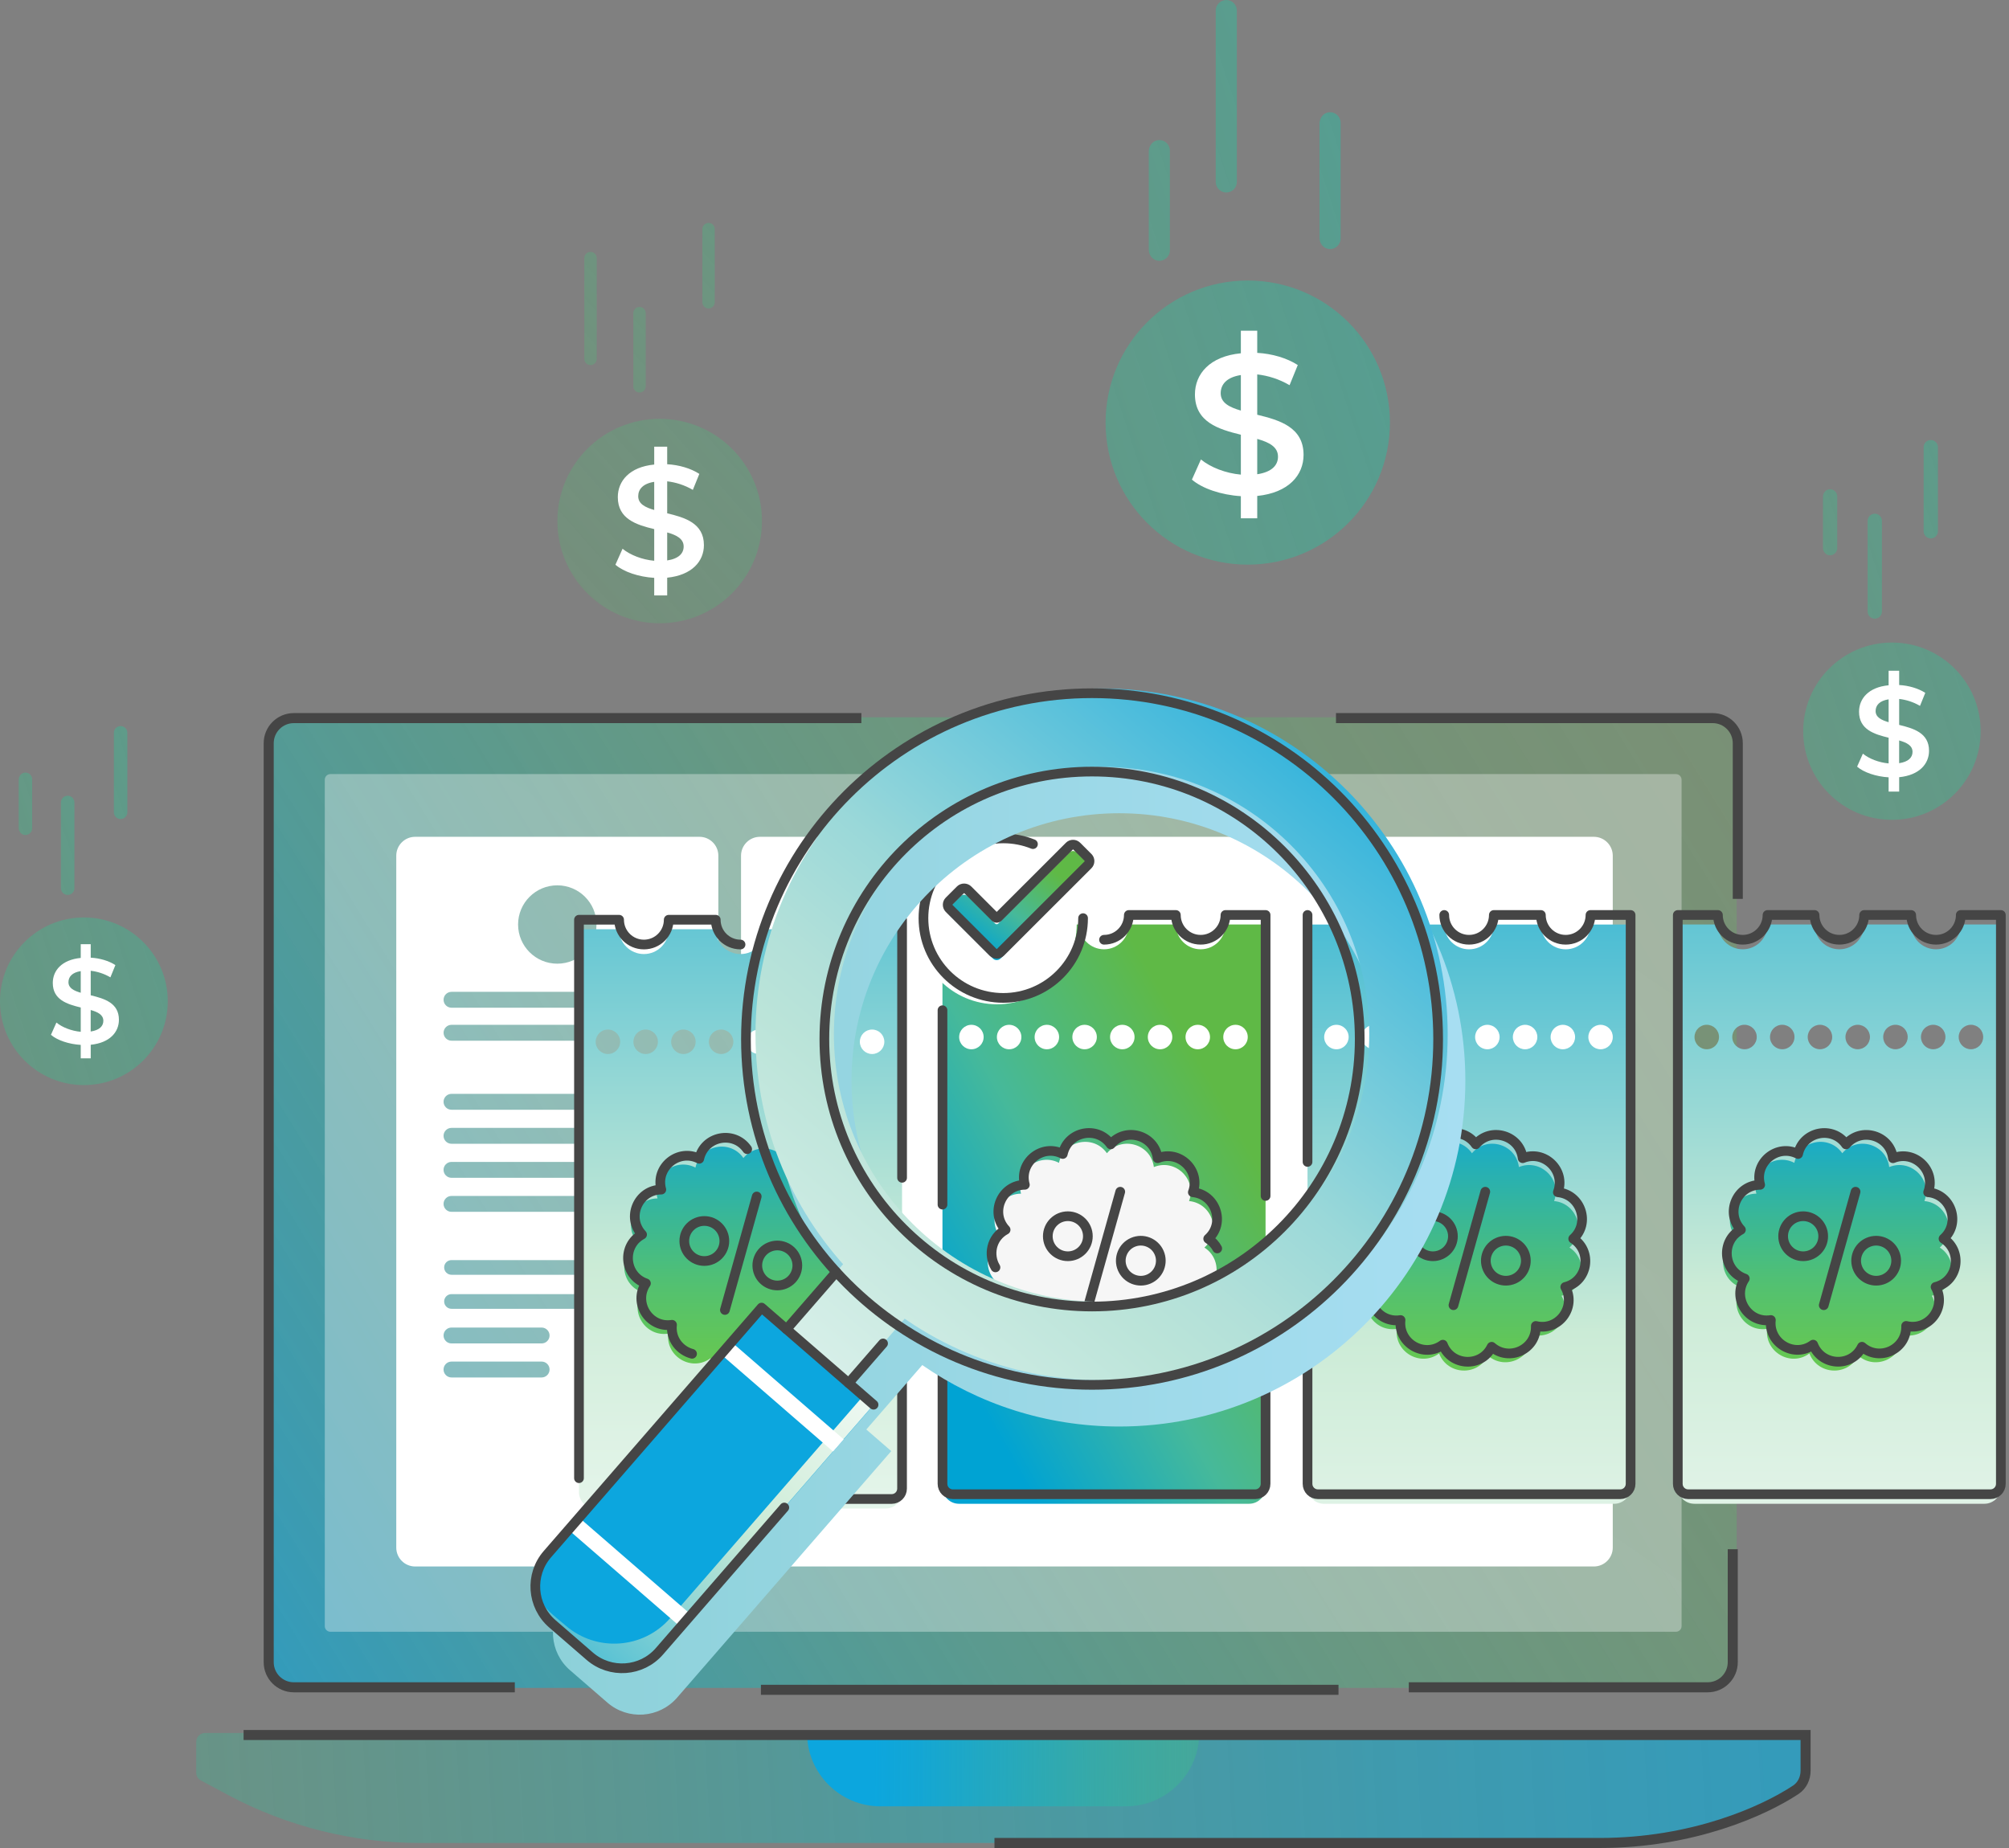 <svg width="400" height="368" viewBox="0 0 400 368" fill="none" xmlns="http://www.w3.org/2000/svg">
<rect x="0" y="0" width="400" height="368" fill="#808080" stroke="none"/>
<path opacity="0.72" d="M339.969 142.841H59.513C56.299 142.841 53.694 145.444 53.694 148.656V330.302C53.694 333.513 56.299 336.117 59.513 336.117H339.969C343.182 336.117 345.787 333.513 345.787 330.302V148.656C345.787 145.444 343.182 142.841 339.969 142.841Z" fill="url(#paint0_linear_211_2231)"/>
<path opacity="0.65" d="M333.688 154.148H65.787C65.168 154.148 64.666 154.649 64.666 155.268V323.823C64.666 324.441 65.168 324.943 65.787 324.943H333.688C334.307 324.943 334.809 324.441 334.809 323.823V155.268C334.809 154.649 334.307 154.148 333.688 154.148Z" fill="url(#paint1_linear_211_2231)"/>
<path opacity="0.72" d="M39.069 346.86V353.004C39.069 353.655 39.43 354.25 40 354.56L45.438 357.458C57.183 363.722 70.288 366.999 83.596 366.999H315.866C329.174 366.999 342.279 363.722 354.024 357.458L359.462 354.56C360.038 354.256 360.393 353.655 360.393 353.004V346.86C360.393 345.886 359.601 345.095 358.626 345.095H40.836C39.861 345.095 39.069 345.886 39.069 346.86Z" fill="url(#paint2_linear_211_2231)"/>
<path d="M160.69 345.095H238.778C238.778 353.162 232.226 359.704 224.16 359.704H175.309C167.237 359.704 160.69 353.156 160.69 345.095Z" fill="url(#paint3_linear_211_2231)"/>
<path d="M376.689 163.259C386.445 163.259 394.353 155.355 394.353 145.606C394.353 135.857 386.445 127.953 376.689 127.953C366.934 127.953 359.025 135.857 359.025 145.606C359.025 155.355 366.934 163.259 376.689 163.259Z" fill="url(#paint4_linear_211_2231)"/>
<path d="M364.141 110.566C363.445 110.452 362.957 109.794 362.957 109.092V98.956C362.957 98.228 363.451 97.539 364.173 97.438C365.053 97.317 365.8 97.994 365.8 98.842V109.162C365.8 110.022 365.027 110.705 364.141 110.56V110.566Z" fill="url(#paint5_linear_211_2231)"/>
<path d="M373.277 123.202C372.491 123.202 371.852 122.562 371.852 121.778V103.72C371.852 102.936 372.491 102.297 373.277 102.297C374.062 102.297 374.701 102.936 374.701 103.72V121.778C374.701 122.562 374.062 123.202 373.277 123.202Z" fill="url(#paint6_linear_211_2231)"/>
<path d="M384.426 107.219C383.641 107.219 383.001 106.58 383.001 105.796V89.048C383.001 88.263 383.641 87.624 384.426 87.624C385.211 87.624 385.85 88.263 385.85 89.048V105.796C385.85 106.58 385.211 107.219 384.426 107.219Z" fill="url(#paint7_linear_211_2231)"/>
<path d="M378.133 154.768V157.634H376.031V154.793C373.524 154.641 371.086 153.819 369.757 152.667L370.909 150.079C372.163 151.104 374.087 151.845 376.031 152.022V146.903C373.188 146.213 370.143 145.29 370.143 141.734C370.143 139.121 372.036 136.843 376.031 136.463V133.572H378.133V136.413C380.026 136.514 381.951 137.077 383.331 137.975L382.28 140.563C380.925 139.772 379.488 139.336 378.133 139.184V144.353C380.976 145.043 384.078 145.941 384.078 149.497C384.078 152.11 382.159 154.363 378.133 154.768ZM376.031 143.815V139.26C374.214 139.538 373.442 140.462 373.442 141.588C373.442 142.816 374.543 143.379 376.031 143.815ZM380.792 149.725C380.792 148.472 379.665 147.884 378.127 147.447V151.977C379.994 151.699 380.792 150.826 380.792 149.725Z" fill="white"/>
<path d="M16.701 216.078C25.925 216.078 33.403 208.605 33.403 199.387C33.403 190.169 25.925 182.696 16.701 182.696C7.478 182.696 0 190.169 0 199.387C0 208.605 7.478 216.078 16.701 216.078Z" fill="url(#paint8_linear_211_2231)"/>
<path d="M4.843 166.264C4.185 166.157 3.723 165.537 3.723 164.866V155.287C3.723 154.597 4.191 153.952 4.869 153.857C5.698 153.743 6.407 154.382 6.407 155.185V164.942C6.407 165.758 5.679 166.403 4.837 166.264H4.843Z" fill="url(#paint9_linear_211_2231)"/>
<path d="M13.473 178.21C12.732 178.21 12.13 177.609 12.13 176.868V159.798C12.13 159.057 12.732 158.456 13.473 158.456C14.213 158.456 14.815 159.057 14.815 159.798V176.868C14.815 177.609 14.213 178.21 13.473 178.21Z" fill="url(#paint10_linear_211_2231)"/>
<path d="M24.014 163.101C23.273 163.101 22.672 162.5 22.672 161.759V145.929C22.672 145.188 23.273 144.587 24.014 144.587C24.755 144.587 25.356 145.188 25.356 145.929V161.759C25.356 162.5 24.755 163.101 24.014 163.101Z" fill="url(#paint11_linear_211_2231)"/>
<path d="M18.063 208.049V210.757H16.075V208.074C13.701 207.928 11.402 207.156 10.143 206.068L11.232 203.626C12.415 204.594 14.232 205.296 16.075 205.467V200.627C13.39 199.975 10.51 199.102 10.51 195.742C10.51 193.275 12.302 191.123 16.075 190.757V188.023H18.063V190.706C19.855 190.801 21.672 191.332 22.976 192.18L21.982 194.622C20.697 193.869 19.342 193.458 18.063 193.313V198.197C20.747 198.849 23.678 199.697 23.678 203.063C23.678 205.53 21.861 207.663 18.063 208.049ZM16.075 197.691V193.382C14.359 193.648 13.631 194.521 13.631 195.584C13.631 196.748 14.669 197.28 16.075 197.691ZM20.576 203.278C20.576 202.095 19.513 201.538 18.056 201.127V205.41C19.823 205.144 20.576 204.322 20.576 203.278Z" fill="white"/>
<path d="M131.345 124.113C142.594 124.113 151.712 115 151.712 103.758C151.712 92.517 142.594 83.404 131.345 83.404C120.097 83.404 110.978 92.517 110.978 103.758C110.978 115 120.097 124.113 131.345 124.113Z" fill="url(#paint12_linear_211_2231)"/>
<path d="M117.575 72.704C116.892 72.704 116.341 72.154 116.341 71.471V51.395C116.341 50.711 116.892 50.161 117.575 50.161C118.259 50.161 118.81 50.711 118.81 51.395V71.471C118.81 72.154 118.259 72.704 117.575 72.704Z" fill="url(#paint13_linear_211_2231)"/>
<path d="M127.332 78.159C126.648 78.159 126.097 77.608 126.097 76.925V62.36C126.097 61.676 126.648 61.126 127.332 61.126C128.015 61.126 128.566 61.676 128.566 62.36V76.925C128.566 77.608 128.015 78.159 127.332 78.159Z" fill="url(#paint14_linear_211_2231)"/>
<path d="M141.076 61.423C140.393 61.423 139.842 60.873 139.842 60.19V45.624C139.842 44.941 140.393 44.391 141.076 44.391C141.76 44.391 142.311 44.941 142.311 45.624V60.19C142.311 60.873 141.76 61.423 141.076 61.423Z" fill="url(#paint15_linear_211_2231)"/>
<path d="M132.84 115.039V118.57H130.257V115.071C127.167 114.881 124.172 113.875 122.533 112.458L123.951 109.275C125.496 110.535 127.864 111.452 130.257 111.667V105.365C126.756 104.517 123.008 103.379 123.008 99C123.008 95.786 125.344 92.983 130.257 92.508V88.946H132.84V92.445C135.176 92.572 137.537 93.261 139.241 94.369L137.949 97.551C136.278 96.577 134.511 96.039 132.84 95.849V102.214C136.341 103.062 140.152 104.169 140.152 108.548C140.152 111.762 137.784 114.533 132.84 115.039ZM130.257 101.556V95.95C128.015 96.298 127.072 97.431 127.072 98.817C127.072 100.329 128.427 101.025 130.257 101.556ZM136.119 108.833C136.119 107.289 134.733 106.561 132.84 106.03V111.604C135.144 111.256 136.119 110.187 136.119 108.833Z" fill="white"/>
<path d="M317.341 166.637H151.308C149.227 166.637 147.541 168.323 147.541 170.402V308.176C147.541 310.255 149.227 311.94 151.308 311.94H317.341C319.422 311.94 321.108 310.255 321.108 308.176V170.402C321.108 168.323 319.422 166.637 317.341 166.637Z" fill="white"/>
<path d="M243.995 184.1C243.995 186.827 241.785 189.036 239.057 189.036C236.328 189.036 234.118 186.827 234.118 184.1H224.755C224.755 186.827 222.545 189.036 219.816 189.036C217.088 189.036 214.878 186.827 214.878 184.1H205.514C205.514 186.827 203.305 189.036 200.576 189.036C197.847 189.036 195.638 186.827 195.638 184.1H187.648V296.167C187.648 297.983 189.117 299.451 190.934 299.451H248.693C250.51 299.451 251.978 297.983 251.978 296.167V184.1H243.989H243.995Z" fill="url(#paint16_linear_211_2231)"/>
<path d="M251.985 238.153V182.202H243.995C243.995 184.929 241.785 187.137 239.057 187.137C236.328 187.137 234.118 184.929 234.118 182.202H224.755C224.755 184.929 222.545 187.137 219.816 187.137" stroke="#454545" stroke-width="1.93" stroke-linecap="round" stroke-linejoin="round"/>
<path d="M187.654 272.934V295.484C187.654 296.629 188.579 297.553 189.725 297.553H249.908C251.054 297.553 251.979 296.629 251.979 295.484V274.825" stroke="#454545" stroke-width="1.93" stroke-linecap="round" stroke-linejoin="round"/>
<path d="M187.654 201.171V239.88" stroke="#454545" stroke-width="1.93" stroke-linecap="round" stroke-linejoin="round"/>
<path d="M236.74 239.185C238.367 234.85 234.017 230.656 229.738 232.402C229.161 227.808 223.362 226.113 220.393 229.65C217.746 225.853 211.827 227.043 210.845 231.56C206.737 229.434 202.052 233.237 203.292 237.698C198.671 237.729 196.29 243.278 199.462 246.651C195.391 248.833 195.86 254.857 200.234 256.369C197.645 260.203 200.855 265.328 205.426 264.62C204.907 269.226 210.13 272.276 213.846 269.523C215.518 273.851 221.551 274.117 223.565 269.941C227.053 273.003 232.511 270.434 232.359 265.797C236.86 266.897 240.5 262.076 238.221 258.033C242.716 256.92 243.691 250.953 239.804 248.429C243.261 245.354 241.355 239.615 236.746 239.172L236.74 239.185Z" fill="#F6F6F6"/>
<path d="M242.355 248.612C241.957 247.872 241.361 247.201 240.557 246.676C244.014 243.601 242.109 237.862 237.5 237.419C239.127 233.085 234.777 228.89 230.497 230.636C229.921 226.043 224.122 224.347 221.153 227.884C218.506 224.088 212.587 225.277 211.605 229.795C207.496 227.669 202.811 231.472 204.052 235.932C199.43 235.964 197.05 241.513 200.222 244.885C197.322 246.442 196.721 249.941 198.202 252.377" stroke="#454545" stroke-width="1.93" stroke-linecap="round" stroke-linejoin="round"/>
<path d="M212.612 250.162C214.815 250.162 216.6 248.377 216.6 246.176C216.6 243.974 214.815 242.19 212.612 242.19C210.409 242.19 208.623 243.974 208.623 246.176C208.623 248.377 210.409 250.162 212.612 250.162Z" stroke="#454545" stroke-width="1.93" stroke-linecap="round" stroke-linejoin="round"/>
<path d="M228.724 254.705C226.705 255.578 224.356 254.654 223.482 252.636C222.608 250.617 223.533 248.27 225.552 247.397C227.572 246.524 229.921 247.448 230.795 249.466C231.668 251.484 230.744 253.832 228.724 254.705Z" stroke="#454545" stroke-width="1.93" stroke-linecap="round" stroke-linejoin="round"/>
<path d="M216.708 259.912L223.045 237.312" stroke="#454545" stroke-width="1.93" stroke-linecap="round" stroke-linejoin="round"/>
<path d="M193.409 208.947C194.755 208.947 195.847 207.856 195.847 206.511C195.847 205.166 194.755 204.075 193.409 204.075C192.063 204.075 190.972 205.166 190.972 206.511C190.972 207.856 192.063 208.947 193.409 208.947Z" fill="white"/>
<path d="M200.924 208.947C202.27 208.947 203.362 207.856 203.362 206.511C203.362 205.166 202.27 204.075 200.924 204.075C199.578 204.075 198.487 205.166 198.487 206.511C198.487 207.856 199.578 208.947 200.924 208.947Z" fill="white"/>
<path d="M208.433 208.947C209.779 208.947 210.871 207.856 210.871 206.511C210.871 205.166 209.779 204.075 208.433 204.075C207.087 204.075 205.996 205.166 205.996 206.511C205.996 207.856 207.087 208.947 208.433 208.947Z" fill="white"/>
<path d="M215.948 208.947C217.294 208.947 218.385 207.856 218.385 206.511C218.385 205.166 217.294 204.075 215.948 204.075C214.602 204.075 213.51 205.166 213.51 206.511C213.51 207.856 214.602 208.947 215.948 208.947Z" fill="white"/>
<path d="M223.457 208.947C224.803 208.947 225.894 207.856 225.894 206.511C225.894 205.166 224.803 204.075 223.457 204.075C222.11 204.075 221.019 205.166 221.019 206.511C221.019 207.856 222.11 208.947 223.457 208.947Z" fill="white"/>
<path d="M230.972 208.947C232.318 208.947 233.409 207.856 233.409 206.511C233.409 205.166 232.318 204.075 230.972 204.075C229.625 204.075 228.534 205.166 228.534 206.511C228.534 207.856 229.625 208.947 230.972 208.947Z" fill="white"/>
<path d="M238.48 208.947C239.827 208.947 240.918 207.856 240.918 206.511C240.918 205.166 239.827 204.075 238.48 204.075C237.134 204.075 236.043 205.166 236.043 206.511C236.043 207.856 237.134 208.947 238.48 208.947Z" fill="white"/>
<path d="M245.996 208.947C247.342 208.947 248.433 207.856 248.433 206.511C248.433 205.166 247.342 204.075 245.996 204.075C244.649 204.075 243.558 205.166 243.558 206.511C243.558 207.856 244.649 208.947 245.996 208.947Z" fill="white"/>
<path d="M260.336 269.264V296.173C260.336 297.989 261.805 299.457 263.622 299.457H321.381C323.198 299.457 324.666 297.989 324.666 296.173V184.107H316.677C316.677 186.834 314.467 189.042 311.738 189.042C309.01 189.042 306.8 186.834 306.8 184.107H297.436C297.436 186.834 295.227 189.042 292.498 189.042C289.769 189.042 287.56 186.834 287.56 184.107H278.196C278.196 186.834 275.986 189.042 273.258 189.042C270.529 189.042 268.319 186.834 268.319 184.107H260.33V232.959M260.33 232.959V269.264V232.959ZM266.091 208.947C264.742 208.947 263.647 207.865 263.647 206.517C263.647 205.17 264.73 204.075 266.078 204.075C267.427 204.075 268.522 205.157 268.522 206.505C268.522 207.852 267.439 208.947 266.091 208.947ZM273.606 208.947C272.257 208.947 271.162 207.865 271.162 206.517C271.162 205.17 272.245 204.075 273.593 204.075C274.942 204.075 276.037 205.157 276.037 206.505C276.037 207.852 274.954 208.947 273.606 208.947ZM281.121 208.947C279.772 208.947 278.677 207.865 278.677 206.517C278.677 205.17 279.76 204.075 281.108 204.075C282.457 204.075 283.552 205.157 283.552 206.505C283.552 207.852 282.47 208.947 281.121 208.947ZM288.623 208.947C287.275 208.947 286.186 207.859 286.186 206.511C286.186 205.163 287.275 204.075 288.623 204.075C289.972 204.075 291.061 205.163 291.061 206.511C291.061 207.859 289.972 208.947 288.623 208.947ZM296.138 208.947C294.79 208.947 293.701 207.859 293.701 206.511C293.701 205.163 294.79 204.075 296.138 204.075C297.487 204.075 298.576 205.163 298.576 206.511C298.576 207.859 297.487 208.947 296.138 208.947ZM303.653 208.947C302.305 208.947 301.216 207.859 301.216 206.511C301.216 205.163 302.305 204.075 303.653 204.075C305.002 204.075 306.091 205.163 306.091 206.511C306.091 207.859 305.002 208.947 303.653 208.947ZM311.168 208.947C309.82 208.947 308.731 207.859 308.731 206.511C308.731 205.163 309.82 204.075 311.168 204.075C312.517 204.075 313.606 205.163 313.606 206.511C313.606 207.859 312.517 208.947 311.168 208.947ZM318.684 208.947C317.335 208.947 316.246 207.859 316.246 206.511C316.246 205.163 317.335 204.075 318.684 204.075C320.032 204.075 321.121 205.163 321.121 206.511C321.121 207.859 320.032 208.947 318.684 208.947Z" fill="url(#paint17_linear_211_2231)"/>
<path d="M260.335 182.202V231.377" stroke="#454545" stroke-width="1.93" stroke-linecap="round" stroke-linejoin="round"/>
<path d="M260.335 269.264V295.483C260.335 296.629 261.26 297.552 262.406 297.552H322.589C323.735 297.552 324.66 296.629 324.66 295.483V182.202H316.67C316.67 184.929 314.46 187.137 311.732 187.137C309.003 187.137 306.793 184.929 306.793 182.202H297.429C297.429 184.929 295.22 187.137 292.491 187.137C289.762 187.137 287.553 184.929 287.553 182.202" stroke="#454545" stroke-width="1.93" stroke-linecap="round" stroke-linejoin="round"/>
<path d="M309.421 239.185C311.048 234.85 306.699 230.656 302.419 232.402C301.843 227.808 296.044 226.113 293.074 229.65C290.428 225.853 284.508 227.043 283.527 231.56C279.418 229.434 274.733 233.237 275.974 237.698C271.352 237.729 268.972 243.278 272.144 246.651C268.073 248.833 268.541 254.857 272.916 256.369C270.327 260.203 273.537 265.328 278.108 264.62C277.588 269.226 282.812 272.276 286.528 269.523C288.199 273.851 294.233 274.117 296.246 269.941C299.735 273.003 305.192 270.434 305.04 265.797C309.542 266.897 313.182 262.076 310.903 258.033C315.398 256.92 316.373 250.953 312.486 248.429C315.942 245.354 314.037 239.615 309.428 239.172L309.421 239.185Z" fill="url(#paint18_linear_211_2231)"/>
<path d="M273.663 254.616C271.074 258.451 274.283 263.576 278.855 262.867C278.335 267.473 283.559 270.523 287.275 267.771C288.946 272.098 294.98 272.364 296.993 268.188C300.482 271.25 305.939 268.682 305.787 264.044C310.289 265.145 313.929 260.323 311.65 256.28C316.145 255.167 317.12 249.2 313.233 246.676C316.689 243.601 314.784 237.862 310.175 237.419C311.802 233.085 307.452 228.89 303.172 230.636C302.596 226.043 296.797 224.347 293.828 227.884C292.549 226.056 290.516 225.385 288.636 225.682" stroke="#454545" stroke-width="1.93" stroke-linecap="round" stroke-linejoin="round"/>
<path d="M285.293 250.162C287.496 250.162 289.282 248.377 289.282 246.176C289.282 243.974 287.496 242.19 285.293 242.19C283.09 242.19 281.305 243.974 281.305 246.176C281.305 248.377 283.09 250.162 285.293 250.162Z" stroke="#454545" stroke-width="1.93" stroke-linecap="round" stroke-linejoin="round"/>
<path d="M301.406 254.705C299.386 255.578 297.037 254.654 296.164 252.636C295.29 250.617 296.214 248.27 298.234 247.397C300.254 246.524 302.602 247.448 303.476 249.466C304.35 251.484 303.426 253.832 301.406 254.705Z" stroke="#454545" stroke-width="1.93" stroke-linecap="round" stroke-linejoin="round"/>
<path d="M289.39 259.912L295.727 237.312" stroke="#454545" stroke-width="1.93" stroke-linecap="round" stroke-linejoin="round"/>
<path d="M390.402 184.1C390.402 186.827 388.193 189.036 385.464 189.036C382.735 189.036 380.526 186.827 380.526 184.1H371.162C371.162 186.827 368.952 189.036 366.224 189.036C363.495 189.036 361.285 186.827 361.285 184.1H351.922C351.922 186.827 349.712 189.036 346.983 189.036C344.255 189.036 342.045 186.827 342.045 184.1H334.055V296.167C334.055 297.983 335.524 299.451 337.341 299.451H395.1C396.917 299.451 398.386 297.983 398.386 296.167V184.1H390.396H390.402ZM339.829 208.941C338.481 208.941 337.385 207.859 337.385 206.511C337.385 205.163 338.468 204.069 339.816 204.069C341.165 204.069 342.26 205.151 342.26 206.498C342.26 207.846 341.178 208.941 339.829 208.941ZM347.344 208.941C345.996 208.941 344.9 207.859 344.9 206.511C344.9 205.163 345.983 204.069 347.332 204.069C348.68 204.069 349.775 205.151 349.775 206.498C349.775 207.846 348.693 208.941 347.344 208.941ZM354.859 208.941C353.511 208.941 352.415 207.859 352.415 206.511C352.415 205.163 353.498 204.069 354.847 204.069C356.195 204.069 357.29 205.151 357.29 206.498C357.29 207.846 356.208 208.941 354.859 208.941ZM362.362 208.941C361.013 208.941 359.924 207.852 359.924 206.505C359.924 205.157 361.013 204.069 362.362 204.069C363.71 204.069 364.799 205.157 364.799 206.505C364.799 207.852 363.71 208.941 362.362 208.941ZM369.877 208.941C368.528 208.941 367.439 207.852 367.439 206.505C367.439 205.157 368.528 204.069 369.877 204.069C371.225 204.069 372.314 205.157 372.314 206.505C372.314 207.852 371.225 208.941 369.877 208.941ZM377.392 208.941C376.043 208.941 374.954 207.852 374.954 206.505C374.954 205.157 376.043 204.069 377.392 204.069C378.74 204.069 379.829 205.157 379.829 206.505C379.829 207.852 378.74 208.941 377.392 208.941ZM384.907 208.941C383.558 208.941 382.469 207.852 382.469 206.505C382.469 205.157 383.558 204.069 384.907 204.069C386.255 204.069 387.344 205.157 387.344 206.505C387.344 207.852 386.255 208.941 384.907 208.941ZM392.422 208.941C391.073 208.941 389.984 207.852 389.984 206.505C389.984 205.157 391.073 204.069 392.422 204.069C393.77 204.069 394.859 205.157 394.859 206.505C394.859 207.852 393.77 208.941 392.422 208.941Z" fill="url(#paint19_linear_211_2231)"/>
<path d="M390.402 182.202C390.402 184.929 388.193 187.137 385.464 187.137C382.735 187.137 380.526 184.929 380.526 182.202H371.162C371.162 184.929 368.952 187.137 366.224 187.137C363.495 187.137 361.285 184.929 361.285 182.202H351.922C351.922 184.929 349.712 187.137 346.983 187.137C344.255 187.137 342.045 184.929 342.045 182.202H334.055V295.483C334.055 296.629 334.979 297.552 336.125 297.552H396.309C397.455 297.552 398.379 296.629 398.379 295.483V182.202H390.389H390.402Z" stroke="#454545" stroke-width="1.93" stroke-linecap="round" stroke-linejoin="round"/>
<path d="M383.153 239.185C384.78 234.85 380.43 230.656 376.151 232.402C375.574 227.808 369.775 226.113 366.806 229.65C364.159 225.853 358.24 227.043 357.258 231.56C353.15 229.434 348.465 233.237 349.705 237.698C345.084 237.729 342.703 243.278 345.875 246.651C341.804 248.833 342.273 254.857 346.648 256.369C344.058 260.203 347.268 265.328 351.839 264.62C351.32 269.226 356.543 272.276 360.259 269.523C361.931 273.851 367.964 274.117 369.978 269.941C373.466 273.003 378.924 270.434 378.772 265.797C383.273 266.897 386.914 262.076 384.634 258.033C389.129 256.92 390.104 250.953 386.217 248.429C389.674 245.354 387.768 239.615 383.159 239.172L383.153 239.185Z" fill="url(#paint20_linear_211_2231)"/>
<path d="M383.9 237.425C385.527 233.091 381.177 228.896 376.898 230.643C376.322 226.049 370.522 224.354 367.553 227.89C364.906 224.094 358.987 225.284 358.006 229.801C353.897 227.675 349.212 231.478 350.453 235.939C345.831 235.97 343.45 241.519 346.622 244.892C342.551 247.074 343.02 253.098 347.395 254.61C344.805 258.444 348.015 263.569 352.586 262.861C352.067 267.467 357.29 270.516 361.007 267.764C362.678 272.092 368.712 272.358 370.725 268.182C374.213 271.244 379.671 268.675 379.519 264.037C384.02 265.138 387.661 260.317 385.381 256.274C389.876 255.161 390.851 249.194 386.964 246.669C390.421 243.594 388.515 237.856 383.906 237.413L383.9 237.425Z" stroke="#454545" stroke-width="1.93" stroke-linecap="round" stroke-linejoin="round"/>
<path d="M359.018 250.162C361.221 250.162 363.007 248.377 363.007 246.176C363.007 243.974 361.221 242.19 359.018 242.19C356.816 242.19 355.03 243.974 355.03 246.176C355.03 248.377 356.816 250.162 359.018 250.162Z" stroke="#454545" stroke-width="1.93" stroke-linecap="round" stroke-linejoin="round"/>
<path d="M375.137 254.705C373.118 255.578 370.769 254.654 369.895 252.636C369.022 250.617 369.946 248.27 371.965 247.397C373.985 246.524 376.334 247.448 377.208 249.466C378.081 251.484 377.157 253.832 375.137 254.705Z" stroke="#454545" stroke-width="1.93" stroke-linecap="round" stroke-linejoin="round"/>
<path d="M363.115 259.912L369.452 237.312" stroke="#454545" stroke-width="1.93" stroke-linecap="round" stroke-linejoin="round"/>
<path d="M116.448 214.838V207.239H89.902C89.028 207.239 88.319 206.53 88.319 205.657C88.319 204.784 89.028 204.075 89.902 204.075H116.448V200.671H89.902C89.028 200.671 88.319 199.963 88.319 199.089C88.319 198.216 89.028 197.508 89.902 197.508H132.023C132.897 197.508 133.606 198.216 133.606 199.089C133.606 199.963 132.897 200.671 132.023 200.671H143.026V170.396C143.026 168.32 141.342 166.637 139.266 166.637H82.659C80.582 166.637 78.898 168.32 78.898 170.396V308.182C78.898 310.257 80.582 311.94 82.659 311.94H139.266C141.342 311.94 143.026 310.257 143.026 308.182V214.838H116.448ZM110.959 176.299C115.271 176.299 118.766 179.792 118.766 184.1C118.766 188.409 115.271 191.902 110.959 191.902C106.648 191.902 103.153 188.409 103.153 184.1C103.153 179.792 106.648 176.299 110.959 176.299ZM107.838 274.3H89.896C89.022 274.3 88.313 273.592 88.313 272.718C88.313 271.845 89.022 271.137 89.896 271.137H107.838C108.712 271.137 109.421 271.845 109.421 272.718C109.421 273.592 108.712 274.3 107.838 274.3ZM107.838 267.524H89.896C89.022 267.524 88.313 266.815 88.313 265.942C88.313 265.069 89.022 264.36 89.896 264.36H107.838C108.712 264.36 109.421 265.069 109.421 265.942C109.421 266.815 108.712 267.524 107.838 267.524ZM125.78 260.627H89.896C89.091 260.627 88.433 259.976 88.433 259.166C88.433 258.356 89.085 257.704 89.896 257.704H125.78C126.584 257.704 127.243 258.356 127.243 259.166C127.243 259.976 126.591 260.627 125.78 260.627ZM125.78 253.851H89.896C89.091 253.851 88.433 253.199 88.433 252.389C88.433 251.579 89.085 250.928 89.896 250.928H125.78C126.584 250.928 127.243 251.579 127.243 252.389C127.243 253.199 126.591 253.851 125.78 253.851ZM132.017 241.317H89.896C89.022 241.317 88.313 240.608 88.313 239.735C88.313 238.862 89.022 238.153 89.896 238.153H132.017C132.89 238.153 133.599 238.862 133.599 239.735C133.599 240.608 132.89 241.317 132.017 241.317ZM132.017 234.54H89.896C89.022 234.54 88.313 233.832 88.313 232.959C88.313 232.085 89.022 231.377 89.896 231.377H132.017C132.89 231.377 133.599 232.085 133.599 232.959C133.599 233.832 132.89 234.54 132.017 234.54ZM132.017 227.764H89.896C89.022 227.764 88.313 227.055 88.313 226.182C88.313 225.309 89.022 224.6 89.896 224.6H132.017C132.89 224.6 133.599 225.309 133.599 226.182C133.599 227.055 132.89 227.764 132.017 227.764ZM132.017 220.988H89.896C89.022 220.988 88.313 220.279 88.313 219.406C88.313 218.533 89.022 217.824 89.896 217.824H132.017C132.89 217.824 133.599 218.533 133.599 219.406C133.599 220.279 132.89 220.988 132.017 220.988Z" fill="white"/>
<path d="M248.433 112.439C264.067 112.439 276.74 99.774 276.74 84.15C276.74 68.527 264.067 55.862 248.433 55.862C232.8 55.862 220.127 68.527 220.127 84.15C220.127 99.774 232.8 112.439 248.433 112.439Z" fill="url(#paint21_linear_211_2231)"/>
<path d="M230.472 51.907C229.44 51.736 228.725 50.768 228.725 49.724V30.154C228.725 29.079 229.459 28.067 230.523 27.915C231.821 27.731 232.928 28.731 232.928 29.996V49.838C232.928 51.116 231.789 52.122 230.472 51.907Z" fill="url(#paint22_linear_211_2231)"/>
<path d="M244.16 38.329C243.001 38.329 242.058 37.386 242.058 36.228V2.1C242.058 0.942 243.001 -0.001 244.16 -0.001C245.319 -0.001 246.262 0.942 246.262 2.1V36.228C246.262 37.386 245.319 38.329 244.16 38.329Z" fill="url(#paint23_linear_211_2231)"/>
<path d="M264.464 49.566C263.432 49.395 262.716 48.427 262.716 47.383V24.612C262.716 23.536 263.451 22.524 264.514 22.372C265.812 22.189 266.92 23.188 266.92 24.454V47.497C266.92 48.775 265.781 49.781 264.464 49.566Z" fill="url(#paint24_linear_211_2231)"/>
<path d="M250.32 98.766V103.214H247.06V98.804C243.166 98.564 239.386 97.292 237.316 95.508L239.108 91.496C241.058 93.084 244.04 94.236 247.06 94.514V86.567C242.647 85.492 237.917 84.062 237.917 78.538C237.917 74.483 240.861 70.946 247.06 70.351V65.859H250.32V70.269C253.264 70.427 256.246 71.3 258.392 72.692L256.759 76.703C254.651 75.47 252.422 74.793 250.32 74.558V82.588C254.733 83.663 259.545 85.049 259.545 90.573C259.545 94.628 256.563 98.121 250.32 98.76V98.766ZM247.06 81.759V74.685C244.236 75.122 243.046 76.552 243.046 78.304C243.046 80.209 244.755 81.088 247.06 81.759ZM254.454 90.939C254.454 88.991 252.707 88.08 250.32 87.403V94.438C253.22 94.002 254.454 92.648 254.454 90.939Z" fill="white"/>
<path d="M171.618 185.05C171.618 187.777 169.408 189.985 166.68 189.985C163.951 189.985 161.741 187.777 161.741 185.05H152.378C152.378 187.777 150.168 189.985 147.439 189.985C144.711 189.985 142.501 187.777 142.501 185.05H133.137C133.137 187.777 130.928 189.985 128.199 189.985C125.47 189.985 123.261 187.777 123.261 185.05H115.271V297.116C115.271 298.932 116.74 300.4 118.557 300.4H176.316C178.133 300.4 179.602 298.932 179.602 297.116V185.05H171.612H171.618ZM121.045 209.89C119.696 209.89 118.601 208.808 118.601 207.46C118.601 206.113 119.684 205.018 121.032 205.018C122.381 205.018 123.476 206.1 123.476 207.448C123.476 208.795 122.394 209.89 121.045 209.89ZM128.56 209.89C127.211 209.89 126.116 208.808 126.116 207.46C126.116 206.113 127.199 205.018 128.547 205.018C129.896 205.018 130.991 206.1 130.991 207.448C130.991 208.795 129.909 209.89 128.56 209.89ZM136.075 209.89C134.727 209.89 133.631 208.808 133.631 207.46C133.631 206.113 134.714 205.018 136.062 205.018C137.411 205.018 138.506 206.1 138.506 207.448C138.506 208.795 137.424 209.89 136.075 209.89ZM143.577 209.89C142.229 209.89 141.14 208.802 141.14 207.454C141.14 206.106 142.229 205.018 143.577 205.018C144.926 205.018 146.015 206.106 146.015 207.454C146.015 208.802 144.926 209.89 143.577 209.89ZM151.092 209.89C149.744 209.89 148.655 208.802 148.655 207.454C148.655 206.106 149.744 205.018 151.092 205.018C152.441 205.018 153.53 206.106 153.53 207.454C153.53 208.802 152.441 209.89 151.092 209.89ZM158.608 209.89C157.259 209.89 156.17 208.802 156.17 207.454C156.17 206.106 157.259 205.018 158.608 205.018C159.956 205.018 161.045 206.106 161.045 207.454C161.045 208.802 159.956 209.89 158.608 209.89ZM166.123 209.89C164.774 209.89 163.685 208.802 163.685 207.454C163.685 206.106 164.774 205.018 166.123 205.018C167.471 205.018 168.56 206.106 168.56 207.454C168.56 208.802 167.471 209.89 166.123 209.89ZM173.638 209.89C172.289 209.89 171.2 208.802 171.2 207.454C171.2 206.106 172.289 205.018 173.638 205.018C174.986 205.018 176.075 206.106 176.075 207.454C176.075 208.802 174.986 209.89 173.638 209.89Z" fill="url(#paint25_linear_211_2231)"/>
<path d="M147.445 188.087C144.717 188.087 142.507 185.878 142.507 183.151H133.143C133.143 185.878 130.934 188.087 128.205 188.087C125.476 188.087 123.267 185.878 123.267 183.151H115.277V294.357" stroke="#454545" stroke-width="1.93" stroke-linecap="round" stroke-linejoin="round"/>
<path d="M179.608 234.54V183.151H173.935" stroke="#454545" stroke-width="1.93" stroke-linecap="round" stroke-linejoin="round"/>
<path d="M165.072 298.502H177.531C178.677 298.502 179.602 297.578 179.602 296.433V272.124" stroke="#454545" stroke-width="1.93" stroke-linecap="round" stroke-linejoin="round"/>
<path d="M164.362 240.134C165.989 235.8 161.64 231.605 157.36 233.351C156.784 228.758 150.985 227.062 148.015 230.599C145.369 226.802 139.449 227.992 138.468 232.51C134.359 230.384 129.674 234.186 130.915 238.647C126.293 238.678 123.913 244.227 127.085 247.6C123.014 249.783 123.482 255.806 127.857 257.318C125.268 261.153 128.477 266.278 133.049 265.569C132.529 270.175 137.753 273.225 141.469 270.472C143.14 274.8 149.174 275.066 151.187 270.89C154.676 273.952 160.133 271.384 159.981 266.746C164.483 267.847 168.123 263.025 165.844 258.982C170.339 257.869 171.314 251.902 167.427 249.378C170.883 246.303 168.978 240.564 164.369 240.121L164.362 240.134Z" fill="url(#paint26_linear_211_2231)"/>
<path d="M148.769 228.84C146.122 225.043 140.203 226.233 139.221 230.751C135.113 228.625 130.427 232.427 131.668 236.888C127.047 236.919 124.666 242.468 127.838 245.841C123.767 248.024 124.236 254.047 128.61 255.559C126.021 259.394 129.231 264.519 133.802 263.81C133.479 266.689 135.397 268.96 137.791 269.587" stroke="#454545" stroke-width="1.93" stroke-linecap="round" stroke-linejoin="round"/>
<path d="M140.234 251.111C142.437 251.111 144.223 249.326 144.223 247.125C144.223 244.924 142.437 243.139 140.234 243.139C138.031 243.139 136.246 244.924 136.246 247.125C136.246 249.326 138.031 251.111 140.234 251.111Z" stroke="#454545" stroke-width="1.93" stroke-linecap="round" stroke-linejoin="round"/>
<path d="M156.353 255.654C154.334 256.527 151.985 255.603 151.111 253.585C150.237 251.567 151.162 249.219 153.181 248.346C155.201 247.473 157.55 248.397 158.423 250.415C159.297 252.433 158.373 254.781 156.353 255.654Z" stroke="#454545" stroke-width="1.93" stroke-linecap="round" stroke-linejoin="round"/>
<path d="M144.331 260.861L150.668 238.261" stroke="#454545" stroke-width="1.93" stroke-linecap="round" stroke-linejoin="round"/>
<path d="M198.487 168.219H198.48C189.704 168.219 182.589 175.329 182.589 184.1V184.107C182.589 192.878 189.704 199.988 198.48 199.988H198.487C207.263 199.988 214.378 192.878 214.378 184.107V184.1C214.378 175.329 207.263 168.219 198.487 168.219Z" fill="white"/>
<path d="M215.645 182.835C215.645 191.604 208.528 198.716 199.753 198.716C190.978 198.716 183.862 191.604 183.862 182.835C183.862 174.066 190.978 166.954 199.753 166.954C201.843 166.954 203.843 167.359 205.667 168.093" stroke="#454545" stroke-width="1.93" stroke-linecap="round" stroke-linejoin="round"/>
<path d="M216.613 171.996L214.385 169.769C213.979 169.364 213.315 169.364 212.909 169.769L198.74 183.929C198.582 184.088 198.322 184.088 198.158 183.929L192.694 178.469C192.302 178.077 191.612 178.077 191.219 178.469L188.99 180.696C188.794 180.892 188.687 181.158 188.687 181.437C188.687 181.715 188.794 181.974 188.99 182.177L194.733 187.916L197.715 190.896C197.917 191.098 198.183 191.199 198.455 191.199C198.728 191.199 198.987 191.098 199.196 190.896L216.626 173.477C217.031 173.072 217.031 172.408 216.626 172.003L216.613 171.996Z" fill="url(#paint27_linear_211_2231)"/>
<path d="M216.613 170.731L214.385 168.504C213.979 168.099 213.315 168.099 212.909 168.504L198.74 182.664C198.582 182.822 198.322 182.822 198.158 182.664L192.694 177.204C192.302 176.811 191.612 176.811 191.219 177.204L188.99 179.431C188.794 179.627 188.687 179.893 188.687 180.171C188.687 180.45 188.794 180.709 188.99 180.911L194.733 186.65L197.715 189.63C197.917 189.833 198.183 189.934 198.455 189.934C198.728 189.934 198.987 189.833 199.196 189.63L216.626 172.212C217.031 171.807 217.031 171.142 216.626 170.737L216.613 170.731Z" stroke="#454545" stroke-width="1.93" stroke-linecap="round" stroke-linejoin="round"/>
<path style="mix-blend-mode:multiply" d="M222.836 146.34C184.78 146.34 153.928 177.172 153.928 215.205C153.928 232.781 160.519 248.814 171.358 260.981L160.108 273.933L155.144 269.624L112.504 318.723C108.946 322.823 109.383 329.03 113.485 332.592L120.931 339.046C125.033 342.602 131.244 342.165 134.808 338.065L177.448 288.966L166.299 279.299L172.485 284.664L183.628 271.833C194.758 279.545 208.275 284.069 222.849 284.069C260.905 284.069 291.757 253.237 291.757 215.205C291.757 177.172 260.905 146.34 222.849 146.34H222.836ZM222.836 268.467C193.403 268.467 169.541 244.619 169.541 215.205C169.541 185.79 193.403 161.943 222.836 161.943C252.27 161.943 276.132 185.79 276.132 215.205C276.132 244.619 252.27 268.467 222.836 268.467Z" fill="url(#paint28_linear_211_2231)"/>
<path d="M219.329 137.096C181.272 137.096 150.421 167.928 150.421 205.961C150.421 243.993 181.272 274.825 219.329 274.825C257.385 274.825 288.237 243.993 288.237 205.961C288.237 167.928 257.385 137.096 219.329 137.096ZM219.329 259.223C189.895 259.223 166.033 235.376 166.033 205.961C166.033 176.546 189.895 152.699 219.329 152.699C248.762 152.699 272.624 176.546 272.624 205.961C272.624 235.376 248.762 259.223 219.329 259.223Z" fill="url(#paint29_linear_211_2231)"/>
<path d="M180.633 262.007L168.267 251.283L156.624 264.693L168.99 275.416L180.633 262.007Z" fill="url(#paint30_linear_211_2231)"/>
<path d="M151.659 260.39L173.961 279.731L131.326 328.833C127.769 332.929 121.549 333.373 117.446 329.815L110.001 323.359C105.903 319.805 105.458 313.588 109.019 309.488L151.654 260.386L151.659 260.39Z" fill="#0CA6DE"/>
<path d="M171.89 277.951L133.441 322.222C128.097 328.378 118.772 329.036 112.612 323.696C111.105 322.387 108.68 320.653 107.838 318.97C108.56 321.754 111.352 324.544 113.688 326.575C124.273 336.116 129.167 331.257 134.517 325.101L173.928 279.723L171.884 277.951H171.89Z" fill="url(#paint31_linear_211_2231)"/>
<path d="M167.978 286.613L145.675 267.273L143.563 269.705L165.865 289.046L167.978 286.613Z" fill="white"/>
<path d="M137.629 321.57L115.327 302.229L113.215 304.662L135.517 324.002L137.629 321.57Z" fill="white"/>
<path d="M217.43 138.045C179.374 138.045 148.522 168.877 148.522 206.91C148.522 244.942 179.374 275.774 217.43 275.774C255.486 275.774 286.338 244.942 286.338 206.91C286.338 168.877 255.486 138.045 217.43 138.045ZM217.43 260.172C187.997 260.172 164.135 236.325 164.135 206.91C164.135 177.495 187.997 153.648 217.43 153.648C246.863 153.648 270.725 177.495 270.725 206.91C270.725 236.325 246.863 260.172 217.43 260.172Z" stroke="#454545" stroke-width="1.93" stroke-linecap="round" stroke-linejoin="round"/>
<path d="M156.157 300.197L131.295 328.828C127.737 332.928 121.519 333.364 117.417 329.808L109.971 323.355C105.869 319.799 105.432 313.585 108.99 309.485L151.63 260.387L173.928 279.729" stroke="#454545" stroke-width="1.93" stroke-linecap="round" stroke-linejoin="round"/>
<path d="M156.6 264.689L166.496 253.3" stroke="#454545" stroke-width="1.93" stroke-linecap="round" stroke-linejoin="round"/>
<path d="M168.965 275.414L175.821 267.524" stroke="#454545" stroke-width="1.93" stroke-linecap="round" stroke-linejoin="round"/>
<path d="M266 142.999H341C343.761 142.999 346 145.238 346 147.999V178.999M171.5 142.999H58.5C55.739 142.999 53.5 145.238 53.5 147.999V330.999C53.5 333.761 55.739 335.999 58.5 335.999H102.5" stroke="#454545" stroke-width="2"/>
<path d="M151.5 336.499H266.5" stroke="#454545" stroke-width="2"/>
<path d="M280.5 335.999H340C342.761 335.999 345 333.761 345 330.999V308.499" stroke="#454545" stroke-width="2"/>
<path d="M48.5 345.499H359.5V352.596C359.5 354.115 358.824 355.562 357.557 356.401C351.194 360.615 337.081 366.999 318.5 366.999C297.7 366.999 229.5 366.999 198 366.999" stroke="#454545" stroke-width="2"/>
<defs>
<linearGradient id="paint0_linear_211_2231" x1="370.947" y1="133.857" x2="37.431" y2="339.866" gradientUnits="userSpaceOnUse">
<stop stop-color="#68C950" stop-opacity="0.3"/>
<stop offset="0.1" stop-color="#63C756" stop-opacity="0.33"/>
<stop offset="0.27" stop-color="#58C367" stop-opacity="0.41"/>
<stop offset="0.47" stop-color="#46BC83" stop-opacity="0.55"/>
<stop offset="0.71" stop-color="#2DB2A9" stop-opacity="0.74"/>
<stop offset="0.98" stop-color="#0EA6DA" stop-opacity="0.98"/>
<stop offset="0.99" stop-color="#0CA6DE"/>
</linearGradient>
<linearGradient id="paint1_linear_211_2231" x1="278.601" y1="124.606" x2="188.143" y2="256.606" gradientUnits="userSpaceOnUse">
<stop stop-color="white" stop-opacity="0.5"/>
<stop offset="0.99" stop-color="white" stop-opacity="0.52"/>
</linearGradient>
<linearGradient id="paint2_linear_211_2231" x1="-189.269" y1="376.749" x2="433.521" y2="341.742" gradientUnits="userSpaceOnUse">
<stop stop-color="#68C950" stop-opacity="0"/>
<stop offset="0.14" stop-color="#55C26B" stop-opacity="0.2"/>
<stop offset="0.37" stop-color="#3BB894" stop-opacity="0.48"/>
<stop offset="0.57" stop-color="#27B0B3" stop-opacity="0.7"/>
<stop offset="0.75" stop-color="#18AACA" stop-opacity="0.87"/>
<stop offset="0.9" stop-color="#0FA7D8" stop-opacity="0.96"/>
<stop offset="0.99" stop-color="#0CA6DE"/>
</linearGradient>
<linearGradient id="paint3_linear_211_2231" x1="272.935" y1="352.725" x2="172.985" y2="352.231" gradientUnits="userSpaceOnUse">
<stop stop-color="#68C950" stop-opacity="0"/>
<stop offset="0.25" stop-color="#4BBE7C" stop-opacity="0.31"/>
<stop offset="0.51" stop-color="#30B3A5" stop-opacity="0.61"/>
<stop offset="0.73" stop-color="#1CACC4" stop-opacity="0.82"/>
<stop offset="0.9" stop-color="#10A7D7" stop-opacity="0.95"/>
<stop offset="0.99" stop-color="#0CA6DE"/>
</linearGradient>
<linearGradient id="paint4_linear_211_2231" x1="26.92" y1="260.38" x2="674.806" y2="47.509" gradientUnits="userSpaceOnUse">
<stop stop-color="#68C950" stop-opacity="0"/>
<stop offset="0.09" stop-color="#64C755" stop-opacity="0.04"/>
<stop offset="0.24" stop-color="#5AC364" stop-opacity="0.15"/>
<stop offset="0.43" stop-color="#4ABD7D" stop-opacity="0.32"/>
<stop offset="0.65" stop-color="#34B59F" stop-opacity="0.56"/>
<stop offset="0.9" stop-color="#18AACB" stop-opacity="0.87"/>
<stop offset="0.99" stop-color="#0CA6DE"/>
</linearGradient>
<linearGradient id="paint5_linear_211_2231" x1="112.837" y1="186.549" x2="586.174" y2="31.026" gradientUnits="userSpaceOnUse">
<stop stop-color="#68C950" stop-opacity="0"/>
<stop offset="0.09" stop-color="#64C755" stop-opacity="0.04"/>
<stop offset="0.24" stop-color="#5AC364" stop-opacity="0.15"/>
<stop offset="0.43" stop-color="#4ABD7D" stop-opacity="0.32"/>
<stop offset="0.65" stop-color="#34B59F" stop-opacity="0.56"/>
<stop offset="0.9" stop-color="#18AACB" stop-opacity="0.87"/>
<stop offset="0.99" stop-color="#0CA6DE"/>
</linearGradient>
<linearGradient id="paint6_linear_211_2231" x1="116.043" y1="197.166" x2="579.323" y2="44.946" gradientUnits="userSpaceOnUse">
<stop stop-color="#68C950" stop-opacity="0"/>
<stop offset="0.09" stop-color="#64C755" stop-opacity="0.04"/>
<stop offset="0.24" stop-color="#5AC364" stop-opacity="0.15"/>
<stop offset="0.43" stop-color="#4ABD7D" stop-opacity="0.32"/>
<stop offset="0.65" stop-color="#34B59F" stop-opacity="0.56"/>
<stop offset="0.9" stop-color="#18AACB" stop-opacity="0.87"/>
<stop offset="0.99" stop-color="#0CA6DE"/>
</linearGradient>
<linearGradient id="paint7_linear_211_2231" x1="69.497" y1="200.766" x2="618.61" y2="20.346" gradientUnits="userSpaceOnUse">
<stop stop-color="#68C950" stop-opacity="0"/>
<stop offset="0.09" stop-color="#64C755" stop-opacity="0.04"/>
<stop offset="0.24" stop-color="#5AC364" stop-opacity="0.15"/>
<stop offset="0.43" stop-color="#4ABD7D" stop-opacity="0.32"/>
<stop offset="0.65" stop-color="#34B59F" stop-opacity="0.56"/>
<stop offset="0.9" stop-color="#18AACB" stop-opacity="0.87"/>
<stop offset="0.99" stop-color="#0CA6DE"/>
</linearGradient>
<linearGradient id="paint8_linear_211_2231" x1="-313.922" y1="307.885" x2="298.501" y2="106.662" gradientUnits="userSpaceOnUse">
<stop stop-color="#68C950" stop-opacity="0"/>
<stop offset="0.09" stop-color="#64C755" stop-opacity="0.04"/>
<stop offset="0.24" stop-color="#5AC364" stop-opacity="0.15"/>
<stop offset="0.43" stop-color="#4ABD7D" stop-opacity="0.32"/>
<stop offset="0.65" stop-color="#34B59F" stop-opacity="0.56"/>
<stop offset="0.9" stop-color="#18AACB" stop-opacity="0.87"/>
<stop offset="0.99" stop-color="#0CA6DE"/>
</linearGradient>
<linearGradient id="paint9_linear_211_2231" x1="-232.707" y1="238.09" x2="214.722" y2="91.083" gradientUnits="userSpaceOnUse">
<stop stop-color="#68C950" stop-opacity="0"/>
<stop offset="0.09" stop-color="#64C755" stop-opacity="0.04"/>
<stop offset="0.24" stop-color="#5AC364" stop-opacity="0.15"/>
<stop offset="0.43" stop-color="#4ABD7D" stop-opacity="0.32"/>
<stop offset="0.65" stop-color="#34B59F" stop-opacity="0.56"/>
<stop offset="0.9" stop-color="#18AACB" stop-opacity="0.87"/>
<stop offset="0.99" stop-color="#0CA6DE"/>
</linearGradient>
<linearGradient id="paint10_linear_211_2231" x1="-229.681" y1="248.125" x2="208.247" y2="104.241" gradientUnits="userSpaceOnUse">
<stop stop-color="#68C950" stop-opacity="0"/>
<stop offset="0.09" stop-color="#64C755" stop-opacity="0.04"/>
<stop offset="0.24" stop-color="#5AC364" stop-opacity="0.15"/>
<stop offset="0.43" stop-color="#4ABD7D" stop-opacity="0.32"/>
<stop offset="0.65" stop-color="#34B59F" stop-opacity="0.56"/>
<stop offset="0.9" stop-color="#18AACB" stop-opacity="0.87"/>
<stop offset="0.99" stop-color="#0CA6DE"/>
</linearGradient>
<linearGradient id="paint11_linear_211_2231" x1="-273.675" y1="251.529" x2="245.382" y2="80.984" gradientUnits="userSpaceOnUse">
<stop stop-color="#68C950" stop-opacity="0"/>
<stop offset="0.09" stop-color="#64C755" stop-opacity="0.04"/>
<stop offset="0.24" stop-color="#5AC364" stop-opacity="0.15"/>
<stop offset="0.43" stop-color="#4ABD7D" stop-opacity="0.32"/>
<stop offset="0.65" stop-color="#34B59F" stop-opacity="0.56"/>
<stop offset="0.9" stop-color="#18AACB" stop-opacity="0.87"/>
<stop offset="0.99" stop-color="#0CA6DE"/>
</linearGradient>
<linearGradient id="paint12_linear_211_2231" x1="-17.309" y1="235.363" x2="372.295" y2="-109.982" gradientUnits="userSpaceOnUse">
<stop stop-color="#68C950" stop-opacity="0"/>
<stop offset="0.09" stop-color="#64C755" stop-opacity="0.04"/>
<stop offset="0.24" stop-color="#5AC364" stop-opacity="0.15"/>
<stop offset="0.43" stop-color="#4ABD7D" stop-opacity="0.32"/>
<stop offset="0.65" stop-color="#34B59F" stop-opacity="0.56"/>
<stop offset="0.9" stop-color="#18AACB" stop-opacity="0.87"/>
<stop offset="0.99" stop-color="#0CA6DE"/>
</linearGradient>
<linearGradient id="paint13_linear_211_2231" x1="-44.388" y1="204.815" x2="345.217" y2="-140.53" gradientUnits="userSpaceOnUse">
<stop stop-color="#68C950" stop-opacity="0"/>
<stop offset="0.09" stop-color="#64C755" stop-opacity="0.04"/>
<stop offset="0.24" stop-color="#5AC364" stop-opacity="0.15"/>
<stop offset="0.43" stop-color="#4ABD7D" stop-opacity="0.32"/>
<stop offset="0.65" stop-color="#34B59F" stop-opacity="0.56"/>
<stop offset="0.9" stop-color="#18AACB" stop-opacity="0.87"/>
<stop offset="0.99" stop-color="#0CA6DE"/>
</linearGradient>
<linearGradient id="paint14_linear_211_2231" x1="-36.024" y1="214.249" x2="353.587" y2="-131.09" gradientUnits="userSpaceOnUse">
<stop stop-color="#68C950" stop-opacity="0"/>
<stop offset="0.09" stop-color="#64C755" stop-opacity="0.04"/>
<stop offset="0.24" stop-color="#5AC364" stop-opacity="0.15"/>
<stop offset="0.43" stop-color="#4ABD7D" stop-opacity="0.32"/>
<stop offset="0.65" stop-color="#34B59F" stop-opacity="0.56"/>
<stop offset="0.9" stop-color="#18AACB" stop-opacity="0.87"/>
<stop offset="0.99" stop-color="#0CA6DE"/>
</linearGradient>
<linearGradient id="paint15_linear_211_2231" x1="-38.29" y1="211.693" x2="351.314" y2="-133.651" gradientUnits="userSpaceOnUse">
<stop stop-color="#68C950" stop-opacity="0"/>
<stop offset="0.09" stop-color="#64C755" stop-opacity="0.04"/>
<stop offset="0.24" stop-color="#5AC364" stop-opacity="0.15"/>
<stop offset="0.43" stop-color="#4ABD7D" stop-opacity="0.32"/>
<stop offset="0.65" stop-color="#34B59F" stop-opacity="0.56"/>
<stop offset="0.9" stop-color="#18AACB" stop-opacity="0.87"/>
<stop offset="0.99" stop-color="#0CA6DE"/>
</linearGradient>
<linearGradient id="paint16_linear_211_2231" x1="200.303" y1="289.016" x2="269.74" y2="250.291" gradientUnits="userSpaceOnUse">
<stop stop-color="#00A3D3"/>
<stop offset="0.427" stop-color="#46B99A"/>
<stop offset="0.901" stop-color="#5FB946"/>
</linearGradient>
<linearGradient id="paint17_linear_211_2231" x1="292.498" y1="359.894" x2="292.498" y2="167.118" gradientUnits="userSpaceOnUse">
<stop stop-color="white"/>
<stop offset="0.49" stop-color="#CBEBD6"/>
<stop offset="1" stop-color="#30B3D3"/>
</linearGradient>
<linearGradient id="paint18_linear_211_2231" x1="292.125" y1="287.486" x2="292.125" y2="220.867" gradientUnits="userSpaceOnUse">
<stop offset="0.2" stop-color="#68C950"/>
<stop offset="0.3" stop-color="#62C658"/>
<stop offset="0.47" stop-color="#53C170"/>
<stop offset="0.68" stop-color="#39B797"/>
<stop offset="0.93" stop-color="#17AACC"/>
<stop offset="1" stop-color="#0CA6DE"/>
</linearGradient>
<linearGradient id="paint19_linear_211_2231" x1="366.23" y1="359.894" x2="366.23" y2="148.529" gradientUnits="userSpaceOnUse">
<stop stop-color="white"/>
<stop offset="0.49" stop-color="#CBEBD6"/>
<stop offset="1" stop-color="#30B3D3"/>
</linearGradient>
<linearGradient id="paint20_linear_211_2231" x1="365.85" y1="287.486" x2="365.85" y2="220.867" gradientUnits="userSpaceOnUse">
<stop offset="0.2" stop-color="#68C950"/>
<stop offset="0.3" stop-color="#62C658"/>
<stop offset="0.47" stop-color="#53C170"/>
<stop offset="0.68" stop-color="#39B797"/>
<stop offset="0.93" stop-color="#17AACC"/>
<stop offset="1" stop-color="#0CA6DE"/>
</linearGradient>
<linearGradient id="paint21_linear_211_2231" x1="-241.963" y1="245.075" x2="569.67" y2="-21.6" gradientUnits="userSpaceOnUse">
<stop stop-color="#68C950" stop-opacity="0"/>
<stop offset="0.09" stop-color="#64C755" stop-opacity="0.04"/>
<stop offset="0.24" stop-color="#5AC364" stop-opacity="0.15"/>
<stop offset="0.43" stop-color="#4ABD7D" stop-opacity="0.32"/>
<stop offset="0.65" stop-color="#34B59F" stop-opacity="0.56"/>
<stop offset="0.9" stop-color="#18AACB" stop-opacity="0.87"/>
<stop offset="0.99" stop-color="#0CA6DE"/>
</linearGradient>
<linearGradient id="paint22_linear_211_2231" x1="-246.282" y1="196.476" x2="565.353" y2="-70.194" gradientUnits="userSpaceOnUse">
<stop stop-color="#68C950" stop-opacity="0"/>
<stop offset="0.09" stop-color="#64C755" stop-opacity="0.04"/>
<stop offset="0.24" stop-color="#5AC364" stop-opacity="0.15"/>
<stop offset="0.43" stop-color="#4ABD7D" stop-opacity="0.32"/>
<stop offset="0.65" stop-color="#34B59F" stop-opacity="0.56"/>
<stop offset="0.9" stop-color="#18AACB" stop-opacity="0.87"/>
<stop offset="0.99" stop-color="#0CA6DE"/>
</linearGradient>
<linearGradient id="paint23_linear_211_2231" x1="-252.271" y1="182.069" x2="559.364" y2="-84.607" gradientUnits="userSpaceOnUse">
<stop stop-color="#68C950" stop-opacity="0"/>
<stop offset="0.09" stop-color="#64C755" stop-opacity="0.04"/>
<stop offset="0.24" stop-color="#5AC364" stop-opacity="0.15"/>
<stop offset="0.43" stop-color="#4ABD7D" stop-opacity="0.32"/>
<stop offset="0.65" stop-color="#34B59F" stop-opacity="0.56"/>
<stop offset="0.9" stop-color="#18AACB" stop-opacity="0.87"/>
<stop offset="0.99" stop-color="#0CA6DE"/>
</linearGradient>
<linearGradient id="paint24_linear_211_2231" x1="-130.517" y1="165.707" x2="490.764" y2="-38.43" gradientUnits="userSpaceOnUse">
<stop stop-color="#68C950" stop-opacity="0"/>
<stop offset="0.09" stop-color="#64C755" stop-opacity="0.04"/>
<stop offset="0.24" stop-color="#5AC364" stop-opacity="0.15"/>
<stop offset="0.43" stop-color="#4ABD7D" stop-opacity="0.32"/>
<stop offset="0.65" stop-color="#34B59F" stop-opacity="0.56"/>
<stop offset="0.9" stop-color="#18AACB" stop-opacity="0.87"/>
<stop offset="0.99" stop-color="#0CA6DE"/>
</linearGradient>
<linearGradient id="paint25_linear_211_2231" x1="147.446" y1="350.302" x2="147.446" y2="149.371" gradientUnits="userSpaceOnUse">
<stop stop-color="white"/>
<stop offset="0.49" stop-color="#CBEBD6"/>
<stop offset="1" stop-color="#30B3D3"/>
</linearGradient>
<linearGradient id="paint26_linear_211_2231" x1="147.066" y1="287.486" x2="147.066" y2="220.868" gradientUnits="userSpaceOnUse">
<stop offset="0.2" stop-color="#68C950"/>
<stop offset="0.3" stop-color="#62C658"/>
<stop offset="0.47" stop-color="#53C170"/>
<stop offset="0.68" stop-color="#39B797"/>
<stop offset="0.93" stop-color="#17AACC"/>
<stop offset="1" stop-color="#0CA6DE"/>
</linearGradient>
<linearGradient id="paint27_linear_211_2231" x1="194.243" y1="189.233" x2="209.107" y2="169.917" gradientUnits="userSpaceOnUse">
<stop stop-color="#00A3D3"/>
<stop offset="0.427" stop-color="#46B99A"/>
<stop offset="0.901" stop-color="#5FB946"/>
</linearGradient>
<linearGradient id="paint28_linear_211_2231" x1="110.098" y1="243.898" x2="291.744" y2="243.898" gradientUnits="userSpaceOnUse">
<stop stop-color="#8DD1D9"/>
<stop offset="1" stop-color="#A7DEF2"/>
</linearGradient>
<linearGradient id="paint29_linear_211_2231" x1="116.568" y1="328.334" x2="279.937" y2="133.534" gradientUnits="userSpaceOnUse">
<stop offset="0.03" stop-color="white"/>
<stop offset="0.47" stop-color="#BBE4D9"/>
<stop offset="0.53" stop-color="#B2E0D9"/>
<stop offset="0.63" stop-color="#9AD8D9"/>
<stop offset="0.74" stop-color="#73CADB"/>
<stop offset="0.88" stop-color="#3EB7DC"/>
<stop offset="0.99" stop-color="#0CA6DE"/>
</linearGradient>
<linearGradient id="paint30_linear_211_2231" x1="115.082" y1="327.106" x2="278.456" y2="132.306" gradientUnits="userSpaceOnUse">
<stop offset="0.03" stop-color="white"/>
<stop offset="0.47" stop-color="#BBE4D9"/>
<stop offset="0.53" stop-color="#B2E0D9"/>
<stop offset="0.63" stop-color="#9AD8D9"/>
<stop offset="0.74" stop-color="#73CADB"/>
<stop offset="0.88" stop-color="#3EB7DC"/>
<stop offset="0.99" stop-color="#0CA6DE"/>
</linearGradient>
<linearGradient id="paint31_linear_211_2231" x1="176.429" y1="259.216" x2="106.899" y2="338.387" gradientUnits="userSpaceOnUse">
<stop stop-color="white"/>
<stop offset="0.49" stop-color="#CBEBD6"/>
<stop offset="1" stop-color="#30B3D3"/>
</linearGradient>
</defs>
</svg>
